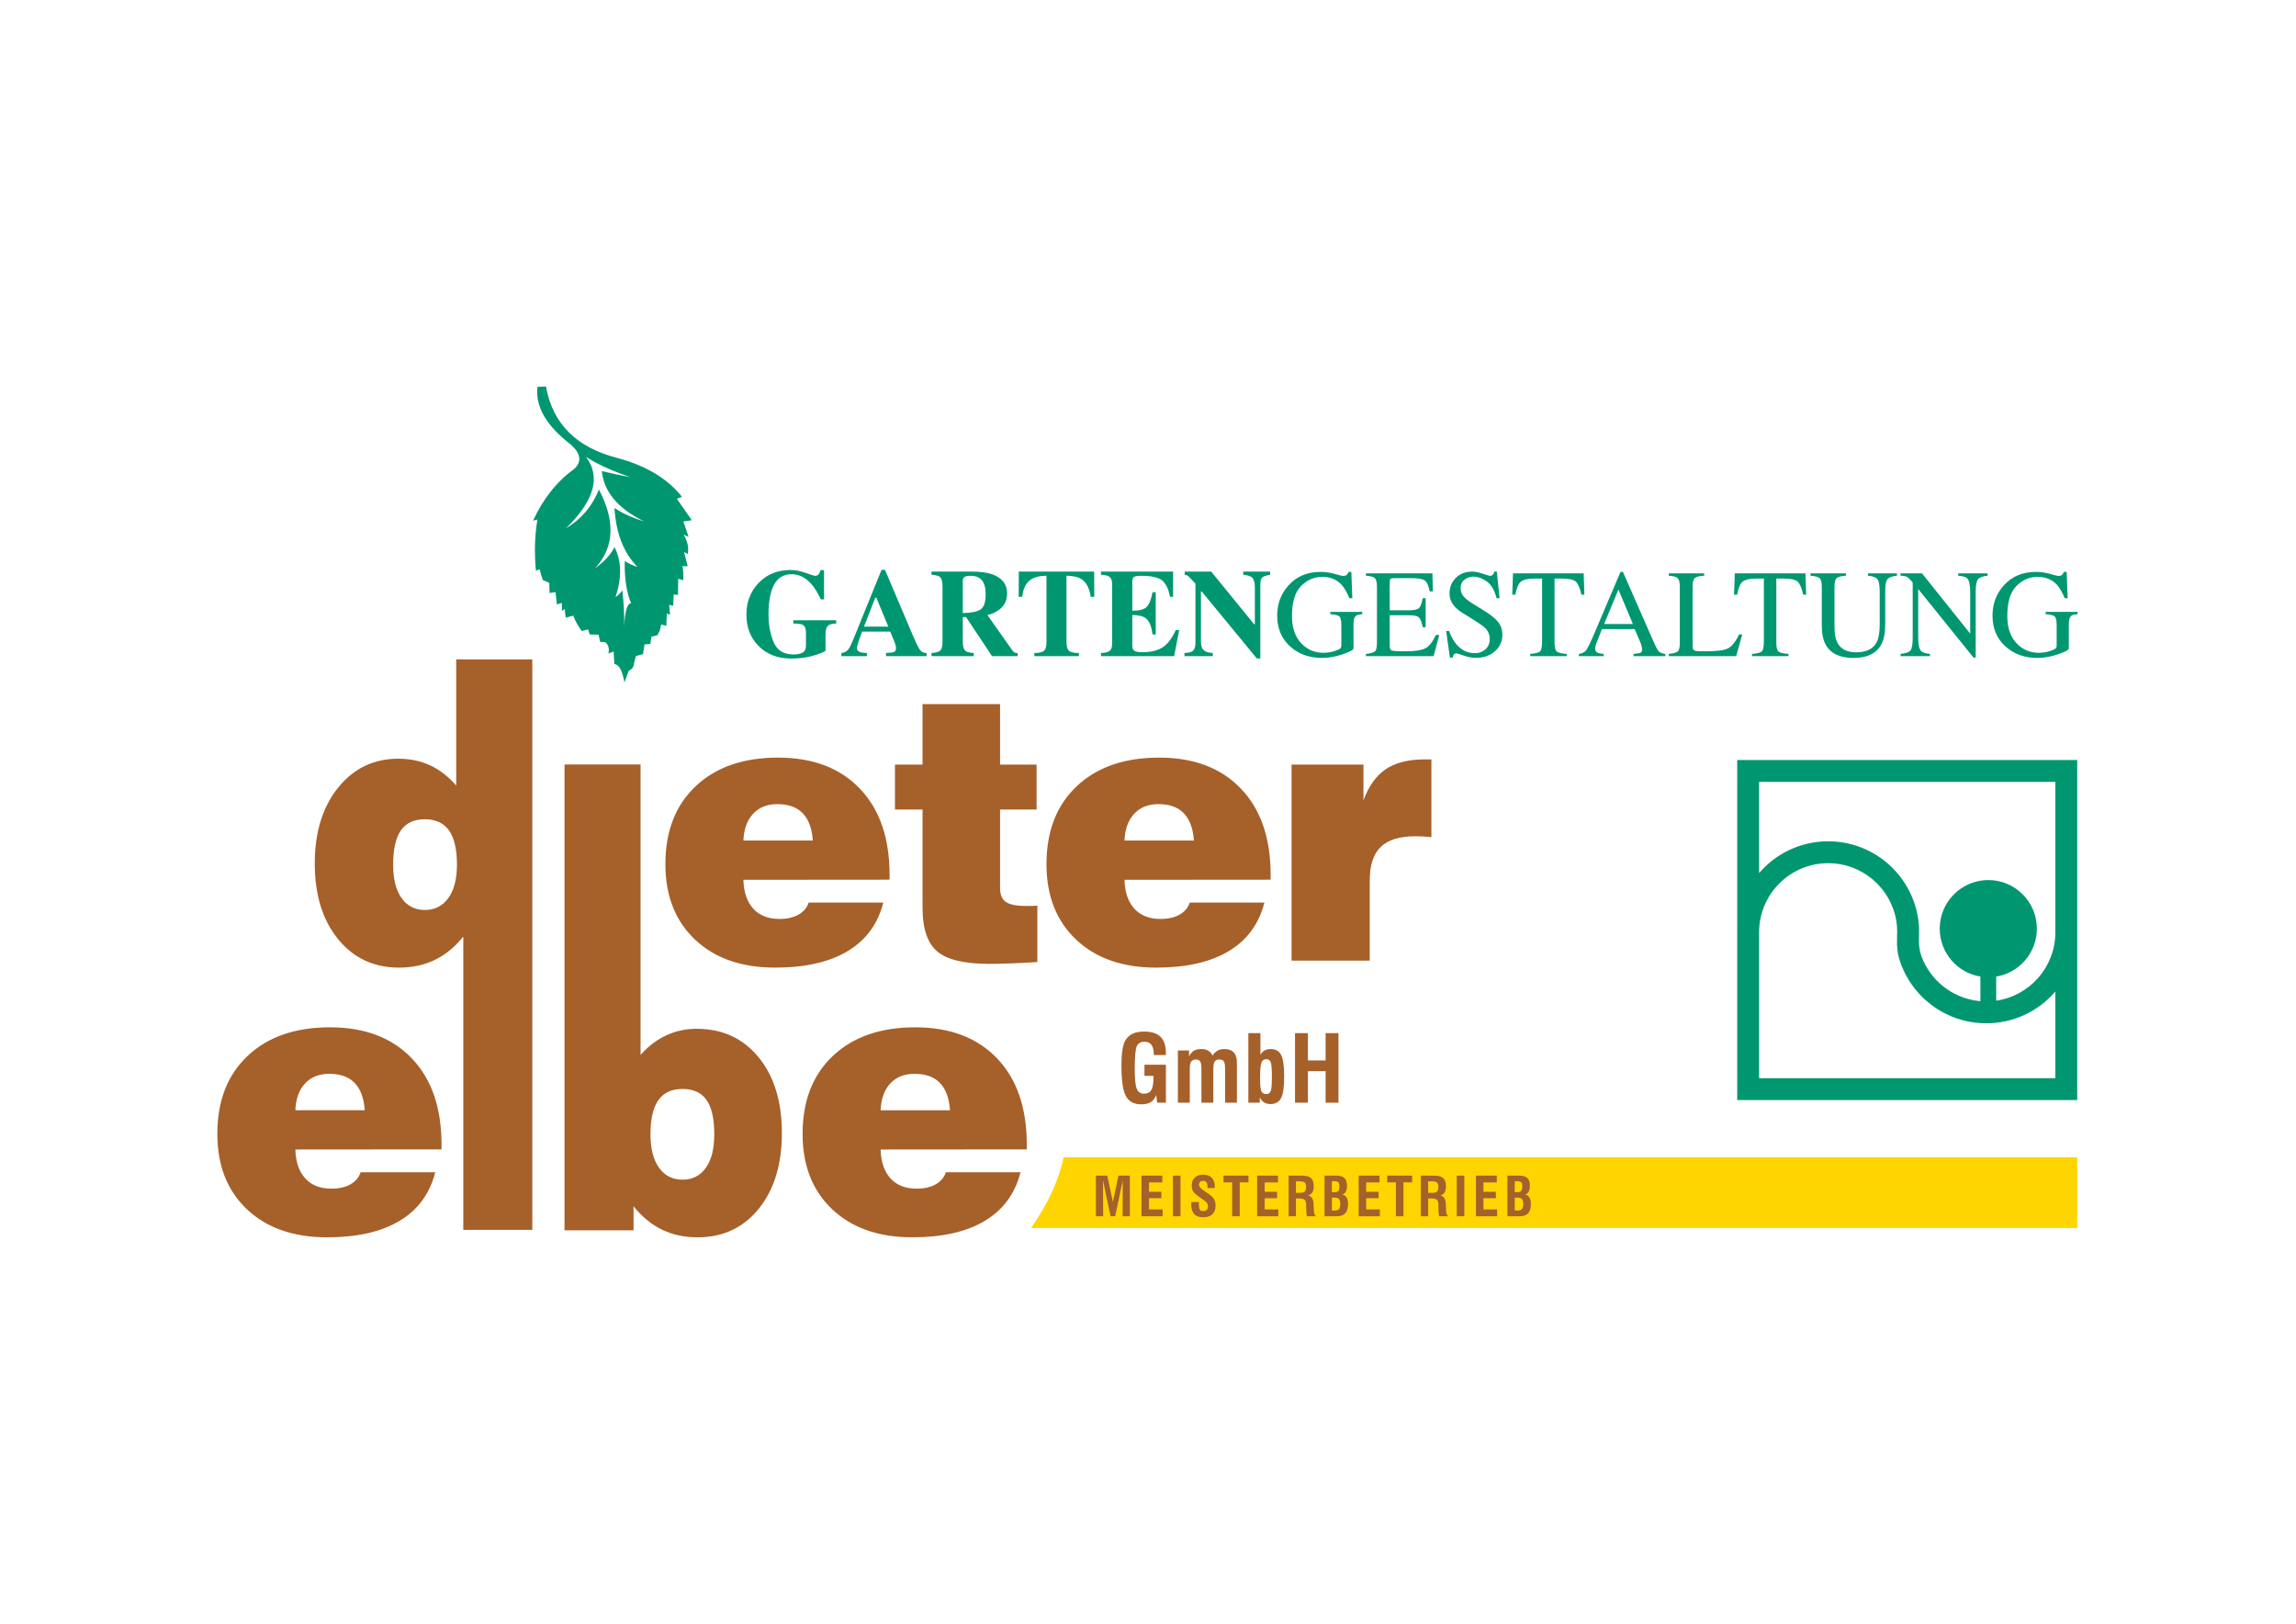 <?xml version="1.0" encoding="utf-8"?>
<svg xmlns="http://www.w3.org/2000/svg" height="210mm" style="shape-rendering:geometricPrecision; text-rendering:geometricPrecision; image-rendering:optimizeQuality; fill-rule:evenodd; clip-rule:evenodd" version="1.1" viewBox="0 0 29700 21000" width="297mm">
 <defs>
  <style type="text/css">
   
    .fil3 {fill:#009770}
    .fil2 {fill:#FFD500}
    .fil1 {fill:#009770;fill-rule:nonzero}
    .fil0 {fill:#A6602A;fill-rule:nonzero}
   
  </style>
 </defs>
 <g id="Ebene_x0020_1">
  
  <g id="_105553316471872">
   <path class="fil0" d="M16707.04 12423.89l0 -2534.63 930.3 0 0 462.37c66.83,-183.83 162.33,-317.52 287.26,-402.66 125.74,-84.37 292.06,-127.34 500.58,-127.34l90.71 0 0 1005.08c-37.41,-3.18 -73.2,-5.57 -107.45,-7.95 -34.21,-2.38 -66.83,-3.18 -97.86,-3.18 -203.72,0 -353.34,45.35 -448.84,136.87 -95.48,92.31 -143.25,235.56 -143.25,431.33l0 1040.11 -1011.45 0zm-1316.82 -750.44l965.3 0c-70.02,276.13 -223.62,485.42 -460.77,627.89 -237.14,142.44 -549.89,213.26 -938.23,213.26 -435.32,0 -780.68,-120.94 -1036.13,-362.07 -256.24,-241.94 -383.58,-567.41 -383.58,-975.66 0,-426.54 130.5,-762.37 391.53,-1008.27 261.02,-246.7 615.94,-370.05 1065.59,-370.05 450.4,0 803.74,134.49 1059.19,402.69 256.26,267.37 383.57,639.8 383.57,1114.91l0 61.26 -1890.8 1.6c4.76,162.34 47.74,286.49 128.92,374.82 80.37,87.53 193.36,131.3 337.41,131.3 97.88,0 179.84,-18.31 245.12,-54.91 65.25,-36.6 109.8,-88.33 132.88,-156.77zm-844.33 -802.16l897.66 0c-10.36,-156.79 -54.11,-274.54 -130.52,-353.34 -75.59,-78.77 -185.42,-117.78 -328.66,-117.78 -132.1,0 -236.36,41.39 -313.55,124.96 -77.19,82.76 -118.56,198.13 -124.93,346.16zm-1609.68 612.76c0,85.95 24.66,145.63 74,180.65 50.13,35.02 138.48,52.53 265.79,52.53 37.41,0 66.06,0 85.17,-0.8 19.89,-0.81 38.99,-2.39 57.3,-3.99l0 729.76c-124.15,7.95 -237.17,14.32 -339.02,17.51 -101.87,3.96 -197.35,6.35 -285.68,6.35 -319.93,0 -543.55,-54.12 -670.08,-160.76 -126.54,-107.42 -190.18,-296.02 -190.18,-564.21l0 -1270.88 -356.53 0 0 -580.95 356.53 0 0 -783.04 1002.7 0 0 783.04 472.7 0 0 580.95 -472.7 0 0 1013.84zm-2475.51 189.4l965.3 0c-70.02,276.13 -223.62,485.42 -460.76,627.89 -237.14,142.44 -549.89,213.26 -938.23,213.26 -435.32,0 -780.69,-120.94 -1036.14,-362.07 -256.23,-241.94 -383.57,-567.41 -383.57,-975.66 0,-426.54 130.5,-762.37 391.52,-1008.27 261.02,-246.7 615.95,-370.05 1065.59,-370.05 450.4,0 803.74,134.49 1059.2,402.69 256.25,267.37 383.57,639.8 383.57,1114.91l0 61.26 -1890.81 1.6c4.77,162.34 47.74,286.49 128.92,374.82 80.38,87.53 193.37,131.3 337.41,131.3 97.89,0 179.84,-18.31 245.12,-54.91 65.25,-36.6 109.8,-88.33 132.88,-156.77zm-844.33 -802.16l897.66 0c-10.36,-156.79 -54.11,-274.54 -130.52,-353.34 -75.59,-78.77 -185.41,-117.78 -328.66,-117.78 -132.1,0 -236.36,41.39 -313.55,124.96 -77.19,82.76 -118.56,198.13 -124.93,346.16zm-4120.18 897.67c128.92,0 229.97,-51.73 303.99,-155.19 74.01,-103.45 110.61,-246.7 110.61,-430.53 0,-198.96 -34.22,-346.17 -102.65,-442.47 -68.44,-96.28 -172.7,-144.83 -311.95,-144.83 -140.08,0 -243.51,47.74 -310.37,143.25 -66.85,95.5 -100.27,243.51 -100.27,444.05 0,185.41 35.8,328.66 108.22,431.31 72.43,102.68 173.5,154.41 302.42,154.41zm1389.45 4137.85l-892.89 0 0 -3793.29c-109.03,135.29 -232.38,236.36 -370.05,302.41 -137.67,66.05 -291.25,98.67 -462.34,98.67 -324.69,0 -588.1,-123.35 -787.84,-369.25 -200.54,-246.7 -300.81,-572.17 -300.81,-978.04 0,-402.66 100.27,-728.93 301.59,-979.62 201.34,-249.88 460.78,-374.82 777.5,-374.82 152,0 290.47,28.65 413.82,85.95 123.35,57.3 235.56,144.85 336.61,261.02l0 -1631.31 984.41 0 0 7378.28zm5349.74 -745.19l965.3 0c-70.02,276.13 -223.62,485.42 -460.76,627.88 -237.14,142.45 -549.9,213.26 -938.23,213.26 -435.32,0 -780.69,-120.94 -1036.14,-362.07 -256.24,-241.93 -383.57,-567.4 -383.57,-975.65 0,-426.55 130.5,-762.38 391.52,-1008.27 261.02,-246.7 615.94,-370.05 1065.59,-370.05 450.4,0 803.74,134.49 1059.2,402.68 256.25,267.37 383.57,639.81 383.57,1114.91l0 61.27 -1890.81 1.6c4.77,162.33 47.74,286.49 128.92,374.82 80.37,87.52 193.36,131.3 337.41,131.3 97.89,0 179.84,-18.31 245.12,-54.92 65.25,-36.6 109.8,-88.33 132.88,-156.76zm-844.33 -802.16l897.66 0c-10.36,-156.79 -54.11,-274.55 -130.52,-353.34 -75.59,-78.77 -185.41,-117.78 -328.66,-117.78 -132.1,0 -236.36,41.39 -313.55,124.95 -77.19,82.76 -118.56,198.14 -124.93,346.17zm-4088.63 1552.59l0 -6024.34 983.61 0 0 3755.53c99.47,-111.4 210.07,-195.77 332.62,-252.26 121.77,-57.3 252.27,-85.17 392.35,-85.17 332.64,0 600.01,122.57 801.36,367.66 201.34,245.9 301.61,572.98 301.61,982.01 0,405.87 -100.27,731.34 -299.23,978.04 -199.74,245.9 -463.14,369.24 -789.42,369.24 -171.11,0 -324.69,-32.61 -461.56,-98.66 -136.9,-66.05 -259.44,-167.13 -368.47,-302.42l0 310.37 -892.87 0zm1111.77 -1240.64c0,183.83 36.6,327.07 109.83,430.53 73.2,103.45 175.05,155.18 305.58,155.18 128.91,0 229.18,-51.73 301.61,-154.4 72.4,-102.66 108.22,-245.9 108.22,-431.31 0,-200.54 -32.64,-348.55 -99.47,-444.06 -66.85,-95.5 -170.31,-143.24 -310.36,-143.24 -141.67,0 -245.9,48.54 -313.56,144.83 -67.63,96.3 -101.85,243.51 -101.85,442.47zm-3749.35 490.21l965.29 0c-70.01,276.13 -223.62,485.42 -460.76,627.88 -237.14,142.45 -549.89,213.26 -938.23,213.26 -435.32,0 -780.68,-120.94 -1036.14,-362.07 -256.23,-241.93 -383.57,-567.4 -383.57,-975.65 0,-426.55 130.5,-762.38 391.53,-1008.27 261.02,-246.7 615.94,-370.05 1065.59,-370.05 450.4,0 803.74,134.49 1059.19,402.68 256.26,267.37 383.57,639.81 383.57,1114.91l0 61.27 -1890.81 1.6c4.77,162.33 47.74,286.49 128.92,374.82 80.38,87.52 193.37,131.3 337.42,131.3 97.88,0 179.84,-18.31 245.11,-54.92 65.25,-36.6 109.81,-88.33 132.89,-156.76zm-844.34 -802.16l897.67 0c-10.36,-156.79 -54.11,-274.55 -130.52,-353.34 -75.59,-78.77 -185.42,-117.78 -328.66,-117.78 -132.11,0 -236.36,41.39 -313.55,124.95 -77.2,82.76 -118.56,198.14 -124.94,346.17z"/>
   <path class="fil1" d="M9654.97 7949.16c0,-161.31 51.79,-297 155.65,-407.07 107.37,-113.3 244.67,-169.95 411.66,-169.95 66.9,0 133.53,12.68 199.89,37.5 66.63,25.09 107.9,37.5 124.09,37.5 17.53,0 31.56,-5.94 42.08,-18.08 10.52,-12.13 19.16,-30.48 25.9,-55.3l45.05 0 0 378.48 -41 0c-39.12,-82.01 -78.77,-147.02 -119.24,-194.23 -76.07,-87.67 -161.86,-131.37 -257.62,-131.37 -104.4,0 -180.47,45.32 -228.49,135.96 -48.02,90.64 -72.03,218.23 -72.03,382.52 0,134.88 22.4,255.19 66.91,360.94 44.51,105.48 130.56,158.35 257.89,158.35 69.06,0 115.46,-14.57 139.19,-43.43 13.76,-16.46 20.51,-41.28 20.51,-74.46l0 -170.49c0,-49.09 -14.84,-81.19 -45.05,-96.57 -19.43,-9.44 -59.08,-14.57 -118.43,-15.65l0 -41.27 554.63 0 0 41.27c-55.84,1.89 -92.8,13.22 -110.87,33.45 -18.34,20.24 -27.25,58.27 -27.25,114.11l0 206.37c-35.88,22.12 -93.87,44.24 -173.99,66.36 -80.12,22.12 -169.68,33.18 -268.69,33.18 -179.66,0 -323.17,-56.65 -430.8,-169.95 -100.09,-105.74 -149.99,-238.47 -149.99,-398.17zm1835.73 155.66l-154.85 -374.7 -13.48 0 -146.21 374.7 314.54 0zm-606.97 340.71c39.12,-2.7 70.41,-20.51 94.15,-53.15 15.38,-20.5 37.23,-65.82 65.55,-135.96l359.6 -885.89 45.05 0 361.21 850.55c40.46,95.23 70.94,156.74 90.91,184.52 19.96,27.52 48.55,41.01 85.24,39.93l0 41 -523.88 0 0 -41c52.61,-2.16 87.41,-6.75 103.86,-13.49 16.73,-7.02 25.09,-24.28 25.09,-52.34 0,-12.4 -4.32,-31.83 -12.68,-57.45 -5.39,-15.38 -12.41,-33.73 -21.31,-55.31l-41.27 -98.19 -363.37 0c-23.74,64.47 -39.12,106.29 -45.86,125.71 -14.3,41.54 -21.31,72.03 -21.31,90.91 0,23.2 15.37,39.92 46.4,50.44 18.61,5.94 46.12,9.18 83.08,9.72l0 41 -330.46 0 0 -41zm1165.92 0c54.76,-2.7 91.99,-12.95 112.22,-31.03 19.96,-17.8 29.94,-56.92 29.94,-116.8l0 -715.41c0,-62.59 -11.87,-103.32 -35.61,-122.47 -15.64,-12.68 -51.25,-21.31 -106.55,-25.9l0 -41.27 520.64 0c108.17,0 195.57,11.33 262.47,33.99 129.49,45.86 194.5,128.4 194.5,247.37 0,87.94 -32.37,157.27 -97.38,207.98 -49.37,37.77 -101.97,62.05 -157.27,72.57l325.6 460.75c9.17,12.68 18.61,21.04 28.6,25.09 9.98,3.78 22.39,6.48 37.22,7.28l0 38.85 -331.27 0 -335.85 -505.8 -42.62 0 0 316.97c0,56.92 9.44,95.22 28.32,114.92 18.89,19.69 56.92,30.75 113.84,32.91l0 41 -546.8 0 0 -41zm404.64 -516.87c105.75,-1.62 181.55,-16.45 227.14,-44.78 45.59,-28.05 68.25,-93.34 68.25,-195.57 0,-62.59 -8.63,-112.23 -25.9,-148.64 -30.21,-61.51 -84.97,-92.53 -164.55,-92.53 -43.17,0 -71.49,5.39 -84.98,16.45 -13.22,10.79 -19.96,28.33 -19.96,53.15l0 411.92zm724.58 -536.01l974.65 0 1.35 326.41 -46.4 0c-15.38,-116.27 -59.08,-195.04 -131.37,-236.31 -40.47,-22.66 -101.16,-35.07 -181.82,-36.96l0 851.91c0,59.61 10.52,99 31.29,118.42 20.77,19.69 64.2,29.41 130.03,29.41l0 41 -577.02 0 0 -41c63.39,0 105.2,-9.98 126.24,-29.68 20.78,-19.69 31.03,-59.08 31.03,-118.15l0 -851.91c-79.04,1.89 -139.47,14.3 -181.55,36.96 -77.69,42.35 -121.4,121.12 -131.38,236.31l-46.67 0 1.62 -326.41zm1063.14 1093.88l0 -41c46.4,-1.62 79.31,-8.1 98.73,-19.16 29.94,-16.72 45.05,-48.28 45.05,-94.68l0 -783.39c0,-47.21 -15.65,-79.04 -46.67,-95.5 -17.8,-9.98 -50.17,-16.45 -97.11,-18.88l0 -41.27 932.56 0 0 326.41 -39.65 0c-20.5,-104.13 -55.3,-175.62 -104.67,-214.19 -49.37,-38.31 -138.93,-57.73 -269.22,-57.73 -49.37,0 -80.93,5.39 -94.42,15.64 -13.22,10.26 -19.96,30.49 -19.96,61.24l0 374.43c91.99,1.08 154.57,-15.65 187.21,-50.18 32.65,-34.53 57.73,-97.65 75,-189.1l41.27 0 0 546.81 -41.27 0c-11.6,-92.26 -35.07,-157.27 -70.68,-194.77 -35.61,-37.77 -99.54,-56.65 -191.53,-56.65l0 391.96c0,34.26 8.63,57.73 26.44,70.14 17.53,12.41 53.95,18.62 108.71,18.62 103.05,0 187.48,-20.24 252.77,-60.16 65.28,-40.2 123.28,-115.19 173.99,-225.25l45.05 0 -65.55 336.66 -946.05 0zm1079.59 -41c59.88,-1.62 98.73,-13.22 115.99,-34.53 17.54,-21.31 26.17,-52.88 26.17,-94.42l0 -766.66c-49.63,-55.3 -80.12,-87.68 -91.72,-97.39 -11.6,-9.98 -27.24,-16.18 -47.48,-18.61l0 -41.27 343.14 0 556.25 682.22 8.09 0 0 -481.52c0,-54.76 -9.98,-93.88 -30.21,-117.35 -19.96,-23.47 -59.89,-37.49 -120.04,-42.08l0 -41.27 348.53 0 0 41.27c-50.45,8.36 -84.44,19.69 -101.43,33.99 -17.27,14.03 -25.9,46.13 -25.9,95.5l0 953.06 -45.05 0 -711.9 -865.39 -11.06 0 0 635.56c0,49.36 6.74,84.43 20.5,104.93 21.58,33.18 65.82,51.26 132.72,53.96l0 41 -366.6 0 0 -41z"/>
   <path class="fil1" d="M17081.39 7396.69c62.59,0 124.36,8.64 184.79,26.17 60.69,17.26 95.49,25.9 104.4,25.9 23.19,0 39.65,-4.32 49.36,-13.22 9.71,-9.17 18.08,-22.12 24.82,-38.85l35.61 0 12.68 340.71 -37.23 0c-33.18,-78.5 -67.44,-137.04 -102.51,-175.61 -63.93,-67.44 -146.75,-101.16 -248.99,-101.16 -103.86,0 -195.04,39.38 -273.81,118.15 -78.77,78.77 -118.15,208.53 -118.15,389.27 0,149.18 39.11,265.44 117.61,349.34 78.5,83.9 175.35,125.71 290.81,125.71 19.42,0 42.35,-1.89 68.79,-5.67 26.43,-3.5 51.52,-9.44 74.99,-17.26 38.57,-12.68 62.58,-23.47 72.03,-32.91 9.44,-9.17 14.29,-22.66 14.29,-40.74l0 -258.43c0,-62.04 -8.9,-100.89 -26.43,-116 -17.81,-15.37 -56.38,-24.81 -116,-28.59l0 -29.94 412.73 0 0 29.94c-40.19,2.7 -66.63,9.17 -79.85,19.96 -22.12,16.73 -33.18,51.53 -33.18,104.13l0 318.59c0,18.88 -46.67,44.24 -139.46,75.8 -93.07,31.56 -182.63,47.48 -268.42,47.48 -158.08,0 -291.34,-46.13 -399.78,-138.39 -119.78,-101.7 -179.39,-238.2 -179.39,-409.23 0,-150.79 47.47,-279.74 142.97,-387.37 104.94,-118.43 243.86,-177.78 417.32,-177.78zm587.81 1060.71c59.62,-6.48 98.2,-17 116,-32.11 17.54,-15.1 26.44,-53.14 26.44,-114.11l0 -719.99c0,-57.46 -8.63,-94.96 -26.17,-112.76 -17.26,-17.53 -56.11,-28.59 -116.27,-32.64l0 -30.21 860 0 5.4 232.53 -41 0c-13.76,-71.76 -34.26,-118.15 -61.51,-139.2 -27.52,-21.04 -88.75,-31.56 -183.44,-31.56l-219.85 0c-23.47,0 -38.31,3.78 -43.71,11.33 -5.66,7.82 -8.36,22.12 -8.36,43.16l0 361.21 248.99 0c69.06,0 113.03,-10.25 131.92,-30.75 18.88,-20.77 34.26,-62.31 45.86,-124.9l38.03 0 0 374.43 -38.03 0c-12.14,-62.58 -27.52,-104.13 -46.67,-124.36 -18.89,-20.23 -62.59,-30.48 -131.11,-30.48l-248.99 0 0 400.59c0,32.38 10.25,51.26 30.49,56.92 20.23,5.94 80.92,8.91 182.08,8.91 109.53,0 190.46,-12.14 242.79,-36.15 52.06,-24.01 99,-82.01 140.55,-174.27l45.05 0 -73.38 273.54 -875.11 0 0 -29.13zm1075.01 -296.47c27.24,72.56 59.35,130.56 96.3,173.72 64.21,75.54 144.06,113.03 239.55,113.03 51.53,0 96.31,-16.18 133.8,-48.82 37.77,-32.64 56.65,-78.23 56.65,-136.77 0,-52.61 -18.88,-98.46 -56.92,-137.58 -24.82,-24.82 -76.88,-61.78 -156.46,-111.41l-138.39 -86.06c-41.54,-26.43 -74.72,-53.14 -99.54,-79.85 -45.86,-51.25 -68.79,-107.63 -68.79,-169.14 0,-81.73 27.25,-149.71 81.47,-203.94 54.22,-54.22 126.25,-81.46 215.81,-81.46 36.69,0 81.2,9.17 132.99,27.24 52.07,18.35 81.74,27.25 89.02,27.25 19.97,0 33.72,-4.59 41.55,-14.03 7.55,-9.44 13.48,-22.93 17.8,-40.46l33.18 0 35.61 344.75 -38.85 0c-26.43,-103.86 -68.51,-176.42 -126.78,-217.43 -58.27,-41 -115.73,-61.77 -172.65,-61.77 -44.24,0 -82.82,13.22 -116,39.11 -32.91,26.17 -49.36,62.32 -49.36,108.72 0,41.81 12.67,77.15 38.03,106.82 25.36,29.95 64.47,61.24 117.89,93.88l142.16 87.94c89.02,54.76 151.61,104.94 188.03,150.8 35.87,46.4 53.68,101.16 53.68,164.55 0,84.71 -31.83,155.66 -96.04,212.58 -63.93,56.92 -145.67,85.24 -245.21,85.24 -50.18,0 -102.51,-9.44 -157,-28.32 -54.49,-19.16 -85.79,-28.6 -93.61,-28.6 -18.88,0 -31.83,5.94 -38.3,17.54 -6.75,11.6 -11.07,23.73 -12.95,36.95l-35.61 0 -48.29 -344.48 37.23 0zm827.35 -745.35l914.49 0 8.64 275.15 -38.58 0c-19.15,-86.59 -43.16,-142.7 -72.57,-168.87 -29.13,-25.89 -90.64,-39.11 -184.51,-39.11l-90.1 0 0 828.43c0,62.59 9.98,101.44 29.4,116.54 19.42,14.84 62.05,24.82 127.87,29.68l0 29.13 -471.81 0 0 -29.13c68.51,-5.4 111.14,-16.73 128.13,-33.99 16.73,-17.54 25.36,-61.24 25.36,-131.38l0 -809.28 -90.1 0c-89.56,0 -150.53,12.95 -182.9,38.84 -32.64,25.9 -56.92,82.28 -73.1,169.14l-39.66 0 9.44 -275.15zm1550.86 655.25l-187.48 -445.65 -184.79 445.65 372.27 0zm-698.68 415.7l0 -29.13c41.54,-4.86 72.83,-20.78 93.61,-47.48 20.77,-26.98 56.65,-99.81 107.09,-219.05l337.47 -794.18 31.57 0 403.02 917.46c26.98,61.24 48.56,99 64.47,113.57 16.19,14.3 43.16,24.28 80.93,29.68l0 29.13 -411.66 0 0 -29.13c47.48,-4.32 77.97,-9.45 91.72,-15.65 13.76,-5.94 20.51,-20.77 20.51,-44.51 0,-7.82 -2.7,-21.85 -7.83,-41.81 -5.39,-20.24 -12.68,-41.28 -22.12,-63.4l-67.17 -155.65 -423.79 0c-42.09,106.02 -67.17,170.49 -75.27,193.96 -8.36,23.47 -12.41,42.08 -12.41,55.84 0,27.24 11.06,46.4 33.18,56.92 13.76,6.2 39.66,11.06 77.43,14.3l0 29.13 -320.75 0zm1163.21 -29.13c59.62,-6.48 98.2,-17 116,-32.11 17.54,-15.1 26.44,-53.14 26.44,-114.11l0 -719.99c0,-57.46 -8.63,-94.96 -26.17,-112.76 -17.26,-17.53 -56.11,-28.59 -116.27,-32.64l0 -30.21 457.79 0 0 30.21c-59.62,2.97 -99.54,12.68 -119.77,29.13 -20.24,16.46 -30.49,51.26 -30.49,105.21l0 777.45c0,18.08 2.97,32.11 9.17,42.36 5.94,10.25 19.43,16.72 39.93,19.42 12.14,1.62 24.82,2.7 38.31,3.24 13.48,0.54 38.57,0.81 75.53,0.81 143.78,0 240.9,-11.87 291.61,-35.61 50.45,-23.74 99.54,-84.44 147.02,-181.82l41 0 -79.04 280.55 -871.06 0 0 -29.13zm853.53 -1041.82l914.49 0 8.64 275.15 -38.58 0c-19.15,-86.59 -43.16,-142.7 -72.57,-168.87 -29.13,-25.89 -90.64,-39.11 -184.51,-39.11l-90.1 0 0 828.43c0,62.59 9.98,101.44 29.4,116.54 19.42,14.84 62.05,24.82 127.87,29.68l0 29.13 -471.81 0 0 -29.13c68.51,-5.4 111.14,-16.73 128.13,-33.99 16.73,-17.54 25.36,-61.24 25.36,-131.38l0 -809.28 -90.1 0c-89.56,0 -150.53,12.95 -182.9,38.84 -32.64,25.9 -56.92,82.28 -73.1,169.14l-39.66 0 9.44 -275.15zm1438.37 0l0 30.21c-62.04,4.05 -102.5,14.57 -120.85,31.02 -18.34,16.73 -27.78,54.76 -27.78,114.38l0 517.67c0,84.71 11.6,150.8 34.8,198.28 43.16,86.32 125.16,129.48 245.75,129.48 132.45,0 221.2,-44.24 266.52,-132.72 25.09,-49.37 37.77,-125.98 37.77,-229.03l0 -421.36c0,-87.95 -10.52,-143.25 -31.56,-165.64 -21.04,-22.39 -60.97,-36.42 -120.05,-42.08l0 -30.21 374.7 0 0 30.21c-62.85,6.74 -103.86,21.85 -123.01,45.32 -19.15,23.47 -28.86,77.69 -28.86,162.4l0 421.36c0,111.69 -17,198.82 -51.26,261.4 -63.39,115.46 -183.44,173.19 -360.4,173.19 -175.08,0 -294.04,-56.92 -357.43,-170.76 -33.99,-60.97 -51.26,-141.62 -51.26,-241.71l0 -505.8c0,-59.08 -9.17,-96.84 -27.24,-113.57 -18.08,-16.45 -57.73,-27.24 -118.97,-31.83l0 -30.21 459.13 0zm705.7 1041.82c66.9,-7.02 110.07,-22.12 128.95,-45.59 18.88,-23.47 28.33,-77.7 28.33,-163.21l0 -713.52 -22.13 -26.17c-23.73,-28.05 -43.7,-45.32 -60.42,-51.79 -16.46,-6.47 -41.55,-10.25 -74.73,-11.33l0 -30.21 277.59 0 623.42 779.34 0 -541.41c0,-89.03 -13.22,-147.02 -39.39,-173.73 -17.53,-17.54 -55.84,-28.87 -115.46,-33.99l0 -30.21 380.1 0 0 30.21c-61.51,6.2 -102.78,21.31 -123.28,45.05 -20.5,23.47 -30.75,77.96 -30.75,162.67l0 851.9 -27.79 0 -715.95 -887.51 0 630.7c0,88.48 12.95,146.21 38.85,173.19 16.72,17.26 54.49,29.13 113.03,35.61l0 29.13 -380.37 0 0 -29.13zm1749.95 -1060.71c62.59,0 124.36,8.64 184.79,26.17 60.69,17.26 95.49,25.9 104.4,25.9 23.19,0 39.65,-4.32 49.36,-13.22 9.71,-9.17 18.08,-22.12 24.82,-38.85l35.61 0 12.68 340.71 -37.23 0c-33.18,-78.5 -67.44,-137.04 -102.51,-175.61 -63.93,-67.44 -146.75,-101.16 -248.99,-101.16 -103.86,0 -195.04,39.38 -273.81,118.15 -78.77,78.77 -118.15,208.53 -118.15,389.27 0,149.18 39.11,265.44 117.61,349.34 78.5,83.9 175.35,125.71 290.81,125.71 19.42,0 42.35,-1.89 68.79,-5.67 26.43,-3.5 51.52,-9.44 74.99,-17.26 38.57,-12.68 62.58,-23.47 72.03,-32.91 9.44,-9.17 14.29,-22.66 14.29,-40.74l0 -258.43c0,-62.04 -8.9,-100.89 -26.43,-116 -17.81,-15.37 -56.38,-24.81 -116,-28.59l0 -29.94 412.73 0 0 29.94c-40.19,2.7 -66.63,9.17 -79.85,19.96 -22.12,16.73 -33.18,51.53 -33.18,104.13l0 318.59c0,18.88 -46.67,44.24 -139.46,75.8 -93.07,31.56 -182.63,47.48 -268.42,47.48 -158.08,0 -291.34,-46.13 -399.78,-138.39 -119.78,-101.7 -179.39,-238.2 -179.39,-409.23 0,-150.79 47.47,-279.74 142.97,-387.37 104.94,-118.43 243.86,-177.78 417.32,-177.78z"/>
   <path class="fil0" d="M14968.29 14261.21l-12.16 -99.24c-17.14,43.24 -40.65,74.13 -70.34,92.86 -29.9,18.74 -70.75,27.9 -122.96,27.9 -94.26,0 -160.42,-35.47 -198.69,-106.81 -38.46,-71.15 -57.59,-201.68 -57.59,-391.79 0,-88.69 4.58,-159.83 13.75,-213.24 9.17,-53.6 23.32,-94.86 42.85,-124.15 23.31,-35.87 54.4,-62.18 92.86,-79.32 38.46,-17.13 86.49,-25.7 143.69,-25.7 96.45,0 167.59,22.71 213.23,68.35 45.83,45.44 68.75,116.18 68.75,212.44l0 22.72 -156.44 0 0 -9.37c0,-53.61 -10.16,-94.26 -30.09,-121.76 -20.13,-27.31 -50.02,-41.06 -89.67,-41.06 -48.63,0 -81.91,18.74 -99.85,56 -17.93,37.47 -26.9,136.51 -26.9,297.13 0,126.95 8.57,211.84 25.71,254.69 17.14,42.84 48.03,64.17 92.86,64.17 44.44,0 75.93,-15.15 94.86,-45.64 18.94,-30.29 28.3,-81.7 28.3,-154.04l0 -30.89 -116.18 0 0 -143.69 277.4 0 0 490.44 -113.39 0zm268.22 0l0 -675.57 144.68 0 0 77.72c17.94,-35.47 39.06,-60.18 63.77,-74.53 24.51,-14.15 57.79,-21.13 99.84,-21.13 33.08,0 61.78,7.38 86.29,22.32 24.51,15.15 42.05,35.87 52.61,62.78 20.53,-30.29 43.05,-52.01 67.16,-65.37 24.11,-13.15 53.41,-19.73 88.08,-19.73 53.41,0 93.47,14.55 120.57,44.05 27.1,29.29 40.65,72.73 40.65,130.53l0 518.93 -153.05 0 0 -431.45c0,-53.41 -5.38,-87.68 -16.34,-103.43 -10.96,-15.54 -30.89,-23.31 -60.18,-23.31 -27.1,0 -46.63,8.97 -57.99,26.7 -11.56,17.54 -17.34,49.82 -17.34,96.45l0 435.04 -154.05 0 0 -439.02c0,-46.04 -5.38,-77.32 -16.14,-94.06 -10.56,-16.74 -29.29,-25.11 -55.6,-25.11 -28.1,0 -48.22,8.97 -60.58,26.9 -12.16,17.94 -18.33,47.83 -18.33,89.88l0 441.41 -154.05 0zm1144.47 -562.18c-31.29,0 -52.42,14.75 -63.97,44.24 -11.56,29.7 -17.34,99.05 -17.34,208.45 0,84.1 5.78,138.31 17.34,162.42 11.55,24.11 32.68,36.07 63.97,36.07 27.5,0 46.43,-13.15 56.59,-39.66 10.17,-26.5 15.15,-88.08 15.15,-185.13 0,-100.04 -4.98,-162.62 -15.15,-188.13 -10.16,-25.5 -29.09,-38.26 -56.59,-38.26zm-232.97 562.18l0 -899.17 156.44 0 0 280.79c13.15,-25.11 30.69,-44.04 52.21,-56.59 21.73,-12.36 48.43,-18.54 80.32,-18.54 64.56,0 109.8,25.71 135.71,77.33 25.9,51.61 38.86,145.47 38.86,281.58 0,131.53 -13.35,223.2 -40.06,275.01 -26.7,51.82 -72.54,77.72 -138.1,77.72 -32.68,0 -60.58,-7.57 -83.7,-22.51 -23.12,-14.95 -41.05,-37.07 -53.41,-66.17l0 70.55 -148.27 0zm603.81 0l0 -899.17 166.41 0 0 352.74 229.37 0 0 -352.74 166.4 0 0 899.17 -166.4 0 0 -407.53 -229.37 0 0 407.53 -166.41 0z"/>
   <path class="fil2" d="M13337.74 15881.7l13532.35 0 0 -914.86 -13112.02 0c-58.76,291.27 -198.91,596.24 -420.33,914.86z"/>
   <path class="fil0" d="M14176.35 15730.67l0 -525.44 147.31 0 72.09 340.16 71.96 -340.16 147.32 0 0 525.44 -93.4 0 1.98 -466.05 -97.94 466.05 -59.97 0 -97.94 -466.05 2.33 466.05 -93.74 0zm589.08 0l0 -525.44 269.82 0 0 87.34 -172.58 0 0 121.46 160.7 0 0 83.27 -160.7 0 0 144.63 176.66 0 0 88.74 -273.9 0zm406.94 0l0 -525.44 97.94 0 0 525.44 -97.94 0zm238.32 -184.58l97.94 0 0 33.77c0,32.26 3.96,54.27 12.11,66.03 8.03,11.76 22.01,17.59 41.8,17.59 20.62,0 36.45,-5.24 47.17,-15.72 10.83,-10.49 16.19,-25.97 16.19,-46.35 0,-15.72 -3.73,-29.23 -11.18,-40.53 -7.57,-11.18 -23.76,-25.74 -48.8,-43.44l-50.19 -35.51c-43.2,-30.05 -70.69,-54.74 -82.33,-74.3 -11.76,-19.57 -17.59,-44.14 -17.59,-73.72 0,-44.13 13.05,-78.72 39.25,-103.76 26.08,-25.03 62.18,-37.49 108.07,-37.49 48.67,0 86.06,13.27 111.91,39.94 25.97,26.55 38.89,64.75 38.89,114.59 0,5.01 0,8.85 -0.11,11.64 -0.12,2.68 -0.35,5.13 -0.58,7.11l-92.7 0 0 -13.98c0,-28.41 -4.66,-48.79 -14.09,-61.02 -9.32,-12.34 -24.57,-18.51 -46,-18.51 -15.72,0 -28.07,4.65 -37.03,13.85 -8.97,9.2 -13.51,22.01 -13.51,38.43 0,22.01 20.14,46.47 60.44,73.37l1.05 0.58 53.91 36.57c38.43,25.5 64.4,49.49 78.14,72.2 13.63,22.59 20.38,51.35 20.38,86.41 0,47.74 -13.62,84.66 -40.87,110.51 -27.37,25.97 -66.38,38.9 -117.04,38.9 -52.75,0 -92.11,-13.63 -117.85,-40.88 -25.85,-27.36 -38.78,-68.94 -38.78,-124.84 0,-5.94 0.47,-15.72 1.4,-29.34l0 -2.1zm528.28 184.58l0 -438.8 -112.49 0 0 -86.64 323.04 0 0 86.64 -112.61 0 0 438.8 -97.94 0zm323.1 0l0 -525.44 269.82 0 0 87.34 -172.58 0 0 121.46 160.7 0 0 83.27 -160.7 0 0 144.63 176.66 0 0 88.74 -273.9 0zm501.38 -303.24l56.37 0c28.41,0 48.09,-5.71 59.15,-17.12 11.07,-11.42 16.54,-31.68 16.54,-61.02 0,-26.21 -6.06,-44.49 -18.05,-54.97 -12.11,-10.48 -34,-15.72 -65.91,-15.72l-48.1 0 0 148.83zm-94.44 303.24l0 -525.44 175.38 0c52.98,0 91.06,10.83 114.47,32.26 23.29,21.54 34.94,56.6 34.94,105.27 0,34.12 -6.29,61.03 -18.75,80.71 -12.58,19.68 -30.98,31.21 -55.32,34.58 46.47,12.35 70.69,51.59 72.67,117.74 0,2.91 0,5.24 0,6.87l2.79 69.52c0.82,19.8 3.38,35.64 7.46,47.63 4.07,11.88 10.48,22.24 19.1,30.86l-115.99 0c-2.68,-8.85 -4.78,-19.33 -6.17,-31.21 -1.29,-11.99 -2.22,-28.88 -2.68,-50.66l-1.4 -54.96 0 -13.98c0,-30.51 -6.52,-51.35 -19.45,-62.77 -12.92,-11.41 -39.36,-17 -79.19,-17l-33.42 0 0 230.58 -94.44 0zm559.38 -74.76l40.29 0c25.27,0 42.97,-6.18 53.22,-18.52 10.25,-12.46 15.37,-34 15.37,-64.63 0,-31.91 -5.59,-53.8 -16.76,-65.91 -11.18,-12 -32.03,-18.05 -62.77,-18.05l-29.35 0 0 167.11zm0 -237.45l32.72 0c24.58,0 41.58,-5.36 50.89,-15.96 9.32,-10.71 13.98,-30.39 13.98,-59.04 0,-25.73 -4.66,-43.32 -14.21,-52.75 -9.43,-9.43 -27.13,-14.09 -53.33,-14.09l-30.05 0 0 141.84zm-95.14 312.21l0 -525.44 157.21 0c45.07,0 78.61,10.48 100.5,31.44 22.01,20.85 32.96,53.11 32.96,96.54 0,34.82 -5.48,61.73 -16.19,80.82 -10.83,19.1 -27.02,30.63 -48.68,34.47 24.57,3.38 43.79,15.61 57.53,36.69 13.74,21.07 20.61,48.91 20.61,83.38 0,55.78 -11.64,96.65 -34.93,122.86 -23.3,26.2 -59.63,39.24 -109.01,39.24l-160 0zm441.76 0l0 -525.44 269.82 0 0 87.34 -172.58 0 0 121.46 160.7 0 0 83.27 -160.7 0 0 144.63 176.66 0 0 88.74 -273.9 0zm481.58 0l0 -438.8 -112.49 0 0 -86.64 323.04 0 0 86.64 -112.61 0 0 438.8 -97.94 0zm417.54 -303.24l56.37 0c28.41,0 48.09,-5.71 59.15,-17.12 11.07,-11.42 16.54,-31.68 16.54,-61.02 0,-26.21 -6.06,-44.49 -18.05,-54.97 -12.11,-10.48 -34,-15.72 -65.91,-15.72l-48.1 0 0 148.83zm-94.44 303.24l0 -525.44 175.38 0c52.98,0 91.06,10.83 114.47,32.26 23.29,21.54 34.94,56.6 34.94,105.27 0,34.12 -6.29,61.03 -18.75,80.71 -12.58,19.68 -30.98,31.21 -55.32,34.58 46.47,12.35 70.69,51.59 72.67,117.74 0,2.91 0,5.24 0,6.87l2.79 69.52c0.82,19.8 3.38,35.64 7.46,47.63 4.07,11.88 10.48,22.24 19.1,30.86l-115.99 0c-2.68,-8.85 -4.78,-19.33 -6.17,-31.21 -1.29,-11.99 -2.22,-28.88 -2.68,-50.66l-1.4 -54.96 0 -13.98c0,-30.51 -6.52,-51.35 -19.45,-62.77 -12.92,-11.41 -39.36,-17 -79.19,-17l-33.42 0 0 230.58 -94.44 0zm464.24 0l0 -525.44 97.94 0 0 525.44 -97.94 0zm248.22 0l0 -525.44 269.82 0 0 87.34 -172.58 0 0 121.46 160.7 0 0 83.27 -160.7 0 0 144.63 176.66 0 0 88.74 -273.9 0zm502.08 -74.76l40.29 0c25.27,0 42.97,-6.18 53.22,-18.52 10.25,-12.46 15.37,-34 15.37,-64.63 0,-31.91 -5.59,-53.8 -16.76,-65.91 -11.18,-12 -32.03,-18.05 -62.77,-18.05l-29.35 0 0 167.11zm0 -237.45l32.72 0c24.58,0 41.58,-5.36 50.89,-15.96 9.32,-10.71 13.98,-30.39 13.98,-59.04 0,-25.73 -4.66,-43.32 -14.21,-52.75 -9.43,-9.43 -27.13,-14.09 -53.33,-14.09l-30.05 0 0 141.84zm-95.14 312.21l0 -525.44 157.21 0c45.07,0 78.61,10.48 100.5,31.44 22.01,20.85 32.96,53.11 32.96,96.54 0,34.82 -5.48,61.73 -16.19,80.82 -10.83,19.1 -27.02,30.63 -48.68,34.47 24.57,3.38 43.79,15.61 57.53,36.69 13.74,21.07 20.61,48.91 20.61,83.38 0,55.78 -11.64,96.65 -34.93,122.86 -23.3,26.2 -59.63,39.24 -109.01,39.24l-160 0z"/>
   <path class="fil3" d="M26870.09 9829.46l-4398.43 0 0 4398.44 4398.43 0 0 -4398.44zm-283.18 2247.98l0 -1964.79 -3832.07 0 0 1179.31c215.83,-251.68 536.18,-411.13 893.75,-411.13 608.37,0 1108.96,461.61 1170.56,1053.67 20.29,195.37 -30.71,291.18 59.32,490.71 130.29,288.44 409.27,495.42 739.25,523.1l0 -317.68c-298.47,-48.73 -526.25,-307.82 -526.25,-620.07 0,-347.02 281.3,-628.31 628.31,-628.31 347.02,0 628.31,281.29 628.31,628.31 0,312.28 -227.82,571.32 -526.27,620.07l0 311.69c432.73,-62.28 765.3,-434.57 765.3,-884.57 0,-6.58 -0.09,-13.14 -0.21,-19.68 -0.24,-13.12 0,52.49 0,39.37zm-3832.04 -19.69l-0.03 1886.96 3832.07 0 0 -1120.88c-215.83,251.52 -536.06,410.85 -893.51,410.85 -527.14,0 -973.3,-346.54 -1123.15,-824.18 -59.54,-190.22 -10.92,-315.08 -38.79,-492.52 -67.07,-427.2 -436.81,-753.95 -882.87,-753.95 -493.61,0 -893.72,400.11 -893.72,893.72zm4115.22 -23.81c0.14,7.93 0.24,15.86 0.24,23.81 0,7.96 -0.1,15.89 -0.24,23.82 -0.28,15.88 -0.28,-63.51 0,-47.63z"/>
   <path class="fil3" d="M7432.23 6060.57c94.28,-91.16 79.96,-193.15 -42.97,-306 -322.26,-246.44 -467.77,-496.92 -436.48,-751.45l109.64 -4.84c84.65,480.78 393.2,789.33 925.65,925.65 370.78,99.92 648.32,266.74 832.65,500.48l-64.56 27.19c82.05,117.23 146.28,209.41 192.73,276.52l-108.93 16.76 67.02 198.3 -64.24 -27.92c51.68,84.34 69.36,168.14 53.07,251.37l-47.48 -27.94 47.48 184.35 -67.04 0c11.63,72.5 14.44,133 8.38,181.55l-64.24 -19.54 -2.78 209.48 -55.86 -5.59 -5.59 145.25 -53.08 -11.19 11.19 128.5 -41.91 -16.76 -5.59 159.2 -67.02 -16.76 -16.76 78.21 -33.53 61.45 -75.4 16.75 -13.97 94.96 -75.42 5.59 -19.54 125.69 -92.18 25.16 -22.34 89.36c-5.01,49.99 -28.27,83.5 -69.83,100.56l-55.86 150.82c-26.95,-153.89 -70.72,-233.04 -131.28,-237.41l-8.38 -162 -67.04 25.13c13.38,-66.78 -1.51,-116.13 -44.69,-148.03l-61.45 0 -22.33 -94.96 -114.52 -2.79 -19.57 -64.25 -83.77 19.56c-49.23,-68.32 -85.52,-134.44 -108.93,-198.32l-97.77 25.15 -13.97 -111.74 -33.51 25.14 -2.78 -103.34 -64.26 19.56 -16.76 -159.22 -78.2 11.19 -2.79 -131.28 -83.8 -36.32c-21,-57.08 -34.03,-103.64 -39.1,-139.65l-50.29 19.56c-21.94,-238.84 -15.43,-459.51 19.57,-661.99l-55.86 13.97c126.96,-280.68 305.72,-505.05 536.27,-673.12zm731.51 1742.02c-49.7,-0.71 -79.27,99.42 -88.75,300.36 2.36,-134.46 -5.6,-290.33 -23.89,-467.58 -22.72,31.86 -52.31,61.43 -88.75,88.73 83.07,-252.58 78.54,-468.74 -13.64,-648.49 -45.59,94.04 -128.66,185.06 -249.15,273.06 246.7,-271.1 262.63,-610.11 47.78,-1017.09 -85.47,215.19 -227.7,382.43 -426.63,501.72 367.54,-357.99 454.01,-666.28 259.37,-924.94 137.79,91.37 328.94,178.97 573.42,262.79 -127.86,-23.01 -250.74,-49.18 -368.61,-78.49 27.14,269.71 210.31,487.01 549.49,651.89 -149.87,-45.36 -278.44,-103.39 -385.67,-174.06 19.28,326.77 118.25,580.47 296.94,761.1 -51.82,-14.26 -106.45,-39.27 -163.84,-75.07 -5.31,221.66 22.01,403.67 81.93,546.07z"/>
  </g>
 </g>
</svg>